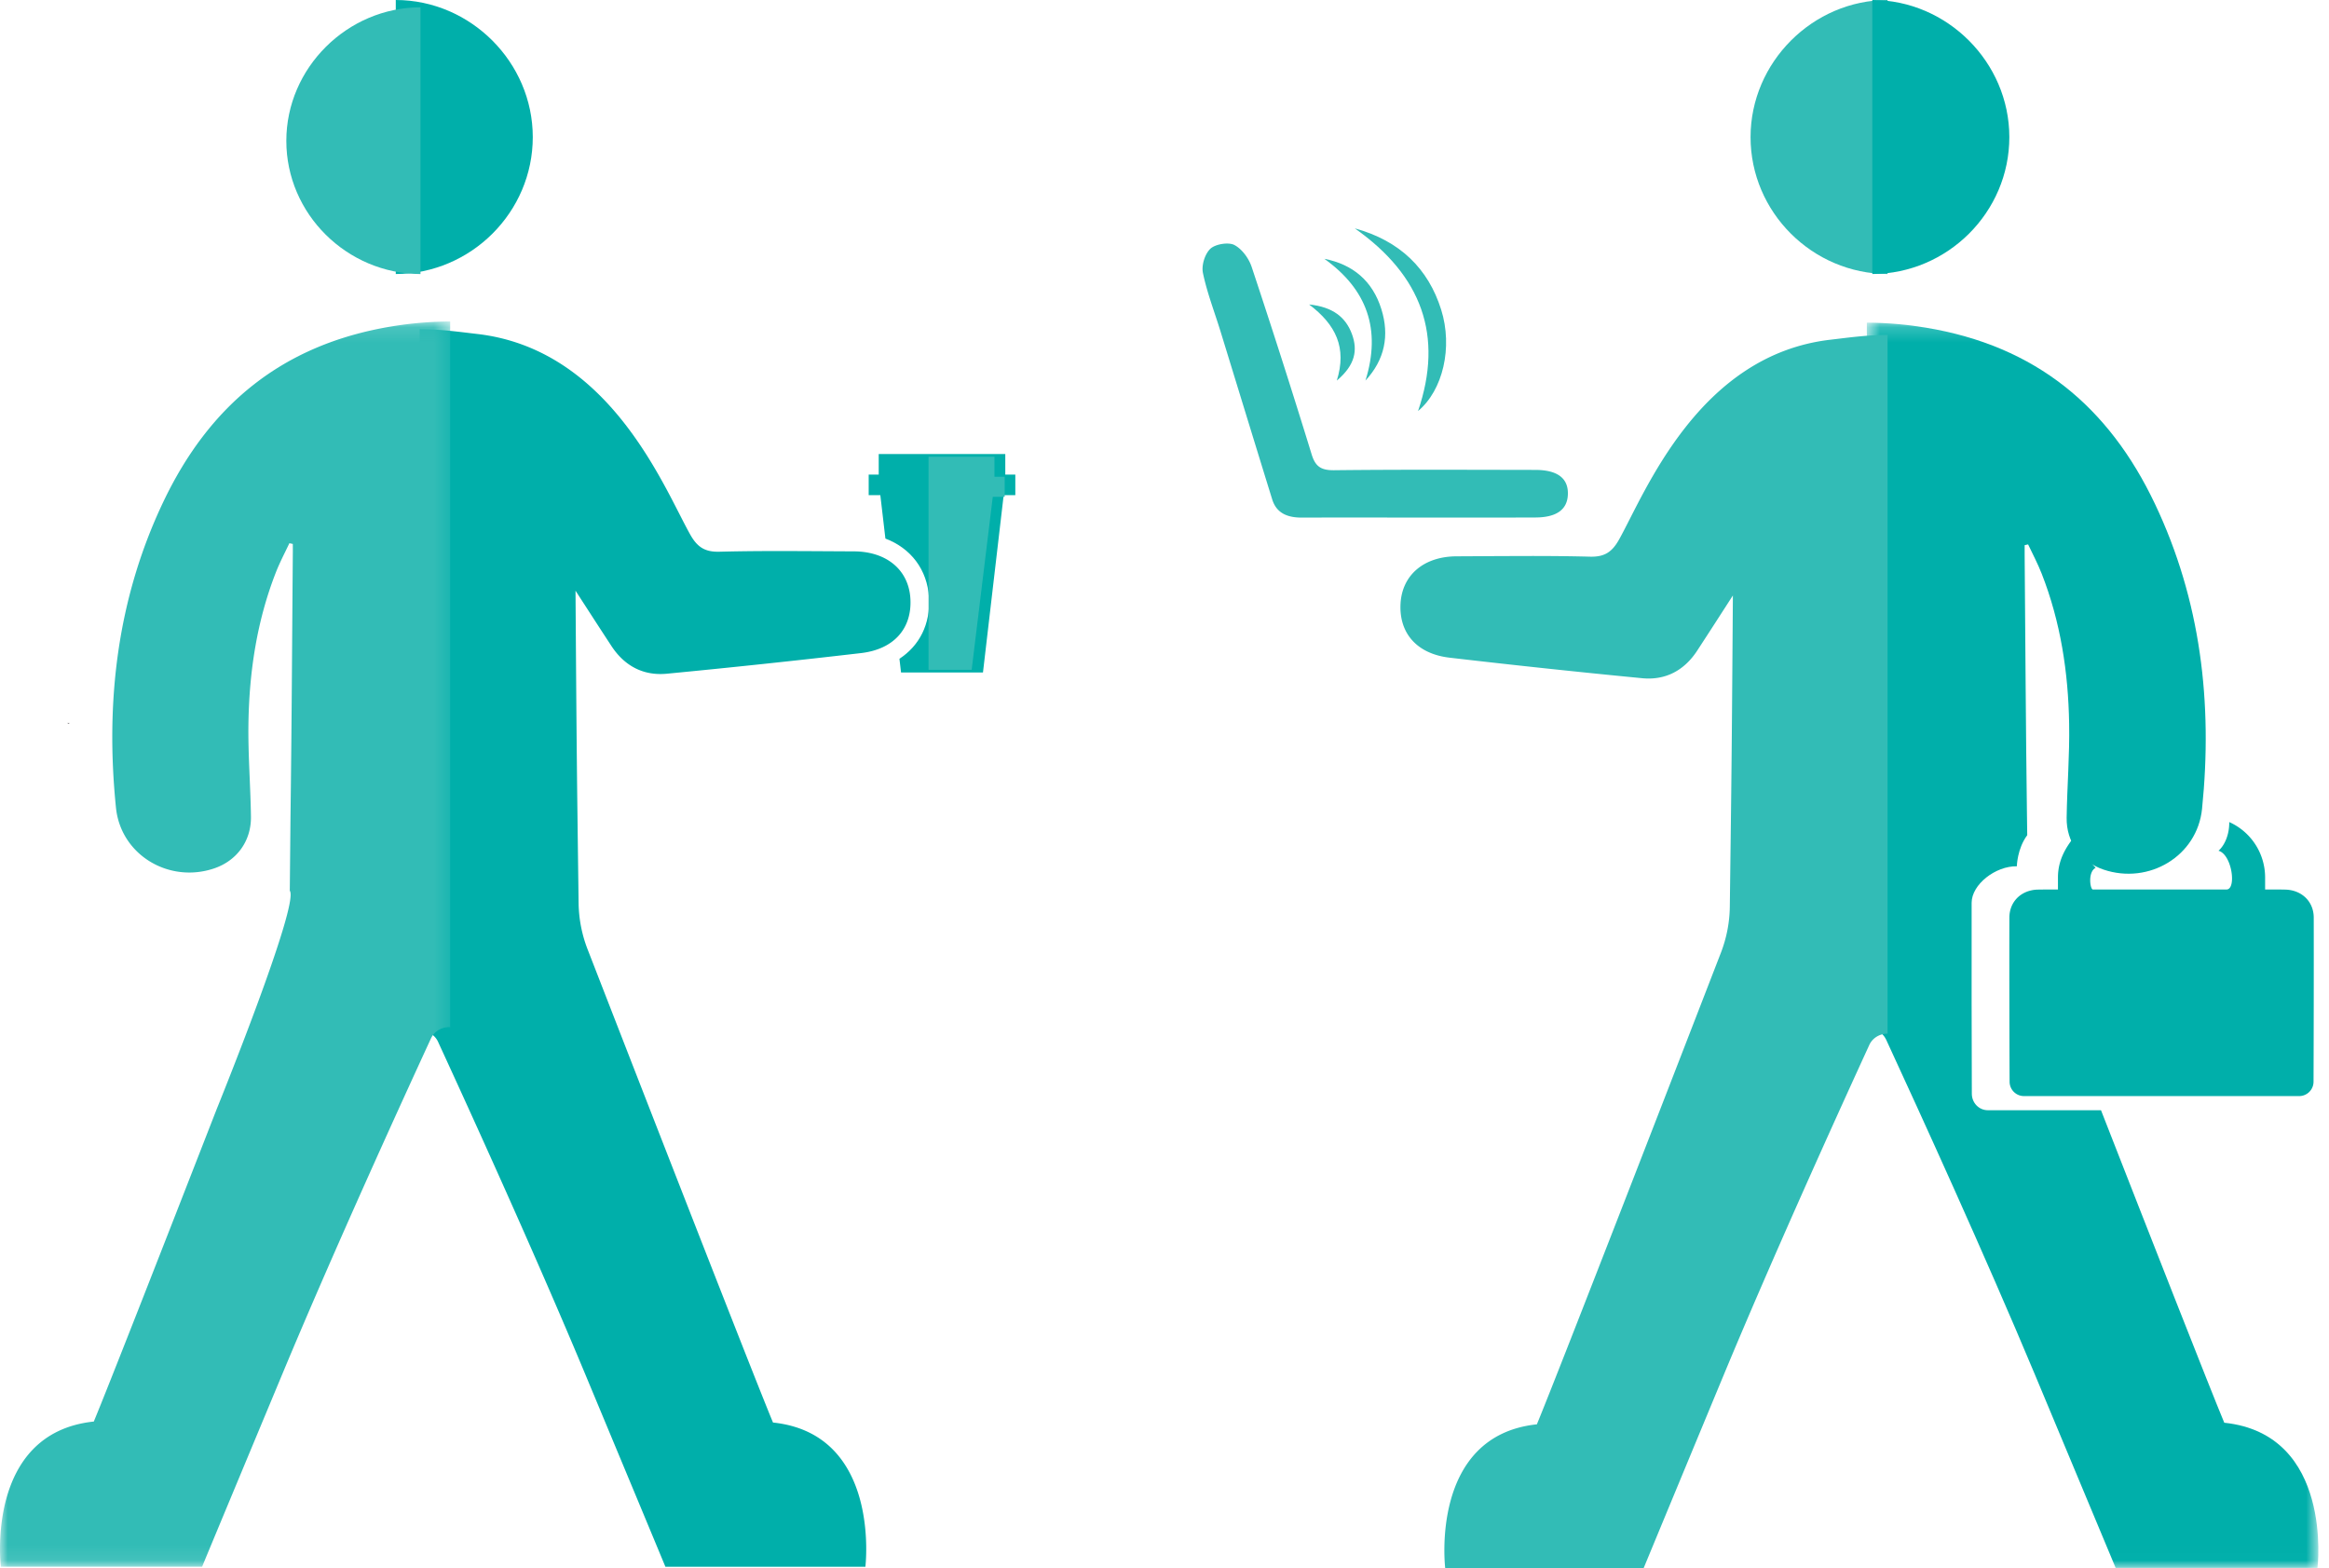 <svg xmlns="http://www.w3.org/2000/svg" xmlns:xlink="http://www.w3.org/1999/xlink" width="153" height="103" viewBox="0 0 153 103">
    <defs>
        <path id="a" d="M0 .117h29.574v81.796H0z"/>
        <path id="c" d="M.639.195H30.3V81.99H.64z"/>
    </defs>
    <g fill="none" fill-rule="evenodd">
        <path fill="#00AFAA" d="M26 0v18c4.952-.02 9.003-4.07 9-8.997C34.997 4.087 30.913.007 26 0"/>
        <path fill="#231F20" d="M4.452 47.502l.096.014v-.032z"/>
        <path fill="#231F20" d="M4.452 47.517l.096-.018-.096-.017z"/>
        <path fill="#32BCB6" d="M27.623.48v17.522c-4.849-.02-8.817-3.961-8.813-8.757.003-4.786 4.002-8.757 8.813-8.764"/>
        <path fill="#00AFAA" d="M52.719 36.202c-1.824-.01-3.646-.007-5.466.04-.972.023-1.458-.324-1.915-1.136-1.72-3.065-5.251-12.166-13.998-13.169-1.046-.119-2.323-.308-3.772-.315v46.065c.496.004.975.258 1.206.738.003.007.006.01.006.017 2.186 4.746 6.415 14.03 9.67 21.837 2.486 5.965 4.612 11.071 5.262 12.638H56.85s1.056-8.723-6.069-9.473c-1.449-3.488-9.902-25.223-12.185-31.098a8.717 8.717 0 0 1-.586-3.029c-.024-1.895-.05-3.8-.073-5.696-.064-4.945-.094-9.88-.13-14.82 1.102 1.7 1.332 2.064 2.355 3.626.856 1.311 2.096 1.98 3.656 1.827A649.29 649.29 0 0 0 56.567 42.9c2.173-.254 3.352-1.63 3.24-3.574-.111-1.88-1.547-3.098-3.71-3.107-1.113-.003-2.225-.014-3.339-.017h-.04zM37.144 41.857"/>
        <path fill="#00AFAA" d="M66.041 31.174v-1.35h-8.315v1.35h-.659v1.352h.765l.333 2.851c1.665.632 2.755 2.032 2.863 3.879.102 1.746-.63 3.161-1.941 4.017l.106.902h5.382l1.36-11.65h.765v-1.35h-.659zM37.706 38.05"/>
        <path fill="#32BCB6" d="M61 30v14h2.832l1.387-11.364H66v-1.319h-.671V30z"/>
        <g transform="translate(0 21)">
            <mask id="b" fill="#fff">
                <use xlink:href="#a"/>
            </mask>
            <path fill="#32BCB6" d="M.056 81.913h13.222c.653-1.58 2.793-6.714 5.294-12.713 3.277-7.859 7.532-17.2 9.732-21.971.003-.007.003-.01.007-.017.237-.5.744-.757 1.263-.742V.117a24.337 24.337 0 0 0-3.846.325c-7.24 1.193-12.011 5.223-15.02 11.567-3.01 6.349-3.795 13.106-3.09 20.042.311 3.098 3.473 5 6.45 3.993 1.493-.507 2.442-1.798 2.418-3.41-.03-2.06-.2-4.123-.164-6.18.058-3.366.56-6.674 1.794-9.836.256-.66.59-1.29.895-1.936.124.029.101.02.225.05 0 .218.004.434 0 .65-.047 5.645-.073 11.289-.148 16.931-.007.491-.044 4.705-.051 5.195.66.885-4.8 14.343-4.8 14.343-3.25 8.338-7.132 18.264-8.075 20.528-7.17.756-6.106 9.534-6.106 9.534" mask="url(#b)"/>
        </g>
        <g transform="translate(122 21)">
            <mask id="d" fill="#fff">
                <use xlink:href="#c"/>
            </mask>
            <path fill="#00AFAA" d="M30.244 81.99h-13.26c-.657-1.579-2.802-6.713-5.31-12.712-3.287-7.859-7.555-17.2-9.76-21.971l-.008-.018c-.238-.498-.746-.756-1.267-.74V.194C2.122.203 3.432.341 4.496.52c7.261 1.194 12.047 5.223 15.064 11.568 3.02 6.349 3.807 13.106 3.1 20.042-.312 3.098-3.483 5-6.47 3.993-1.497-.507-2.45-1.798-2.425-3.41.03-2.06.202-4.123.164-6.18-.057-3.366-.56-6.674-1.798-9.836-.257-.66-.592-1.29-.898-1.936-.125.026-.102.02-.227.05 0 .216-.002.434 0 .65.047 5.644.075 11.289.15 16.931.007.491.012.98.02 1.47-.663.886-.683 2.043-.683 2.043C9.09 35.88 7.527 37.1 7.523 38.3c-.01 3.542.004 9.998.013 12.55.004.6.472 1.079 1.05 1.079h7.436c3.258 8.338 7.154 18.264 8.098 20.528 7.19.756 6.124 9.534 6.124 9.534" mask="url(#d)"/>
        </g>
        <path fill="#00AFAA" d="M151.984 71.07a.946.946 0 0 1-.955.93h-18.06a.944.944 0 0 1-.951-.93c-.012-2.194-.024-7.749-.015-10.797.003-.897.57-1.579 1.407-1.778.125-.03.253-.05.39-.056.027-.003.061-.003.095-.003.43-.007.868-.007 1.3-.007v-.798c0-1.445.852-2.413 1.45-3.111-.09.868.519 2.005 1.029 2.483-.534.268-.366 1.426-.185 1.426h8.779c.669 0 .365-2.298-.527-2.545.402-.351.72-1.063.705-1.884a3.983 3.983 0 0 1 2.357 3.631v.798h.349c.317 0 .636 0 .951.007 1.094.017 1.891.774 1.894 1.837.008 3.048-.003 8.603-.013 10.797"/>
        <path fill="#32BCB6" d="M124 0v18c-4.952-.02-9.003-4.07-9-8.997.003-4.916 4.086-8.996 9-9.003"/>
        <path fill="#00AFAA" d="M123 0v18c4.952-.02 9.003-4.07 9-8.997-.003-4.916-4.086-8.996-9-9.003"/>
        <path fill="#32BCB6" d="M99.041 36.527c1.808-.01 3.618-.007 5.424.04.964.023 1.447-.323 1.9-1.132 1.707-3.054 5.212-12.122 13.892-13.121 1.038-.119 2.305-.307 3.743-.314v45.898c-.492.003-.968.256-1.196.735-.004.007-.007.01-.007.017-2.17 4.73-6.366 13.978-9.597 21.758A12395.12 12395.12 0 0 0 107.98 103H94.94s-1.048-8.69 6.022-9.438c1.439-3.476 9.828-25.133 12.093-30.986.37-.963.57-1.987.582-3.019.024-1.888.05-3.785.072-5.674.064-4.927.093-9.844.13-14.767-1.094 1.695-1.323 2.057-2.338 3.614-.85 1.306-2.08 1.972-3.628 1.82a650.52 650.52 0 0 1-12.65-1.349c-2.157-.254-3.328-1.625-3.216-3.562.11-1.872 1.535-3.086 3.681-3.095 1.105-.004 2.209-.014 3.314-.017h.04z"/>
        <path fill="#32BCB6" d="M102.999 32.473c-.03.997-.739 1.515-2.13 1.52-2.513.01-5.031.005-7.549.005-2.599 0-5.198-.007-7.8.002-.93.003-1.661-.28-1.944-1.195-1.142-3.685-2.27-7.377-3.405-11.066-.391-1.266-.877-2.516-1.146-3.809-.103-.498.122-1.24.488-1.589.325-.306 1.188-.45 1.577-.247.508.267.955.889 1.138 1.445a570.152 570.152 0 0 1 3.937 12.304c.242.791.603 1.055 1.48 1.045 4.402-.049 8.805-.026 13.21-.02 1.463 0 2.178.551 2.144 1.605"/>
        <path fill="#32BCB6" d="M89 15c4.407 3.102 5.842 7.056 4.156 12 1.636-1.359 2.295-4.187 1.52-6.655C93.83 17.647 91.968 15.816 89 15M87 17c2.803 2.004 3.75 4.635 2.702 8 1.267-1.371 1.588-2.96 1.044-4.695C90.17 18.459 88.885 17.37 87 17"/>
        <path fill="#32BCB6" d="M86 20c1.766 1.335 2.49 2.845 1.82 5 1.223-1.033 1.379-2.011.993-3.055C88.408 20.848 87.568 20.16 86 20"/>
    </g>
</svg>

